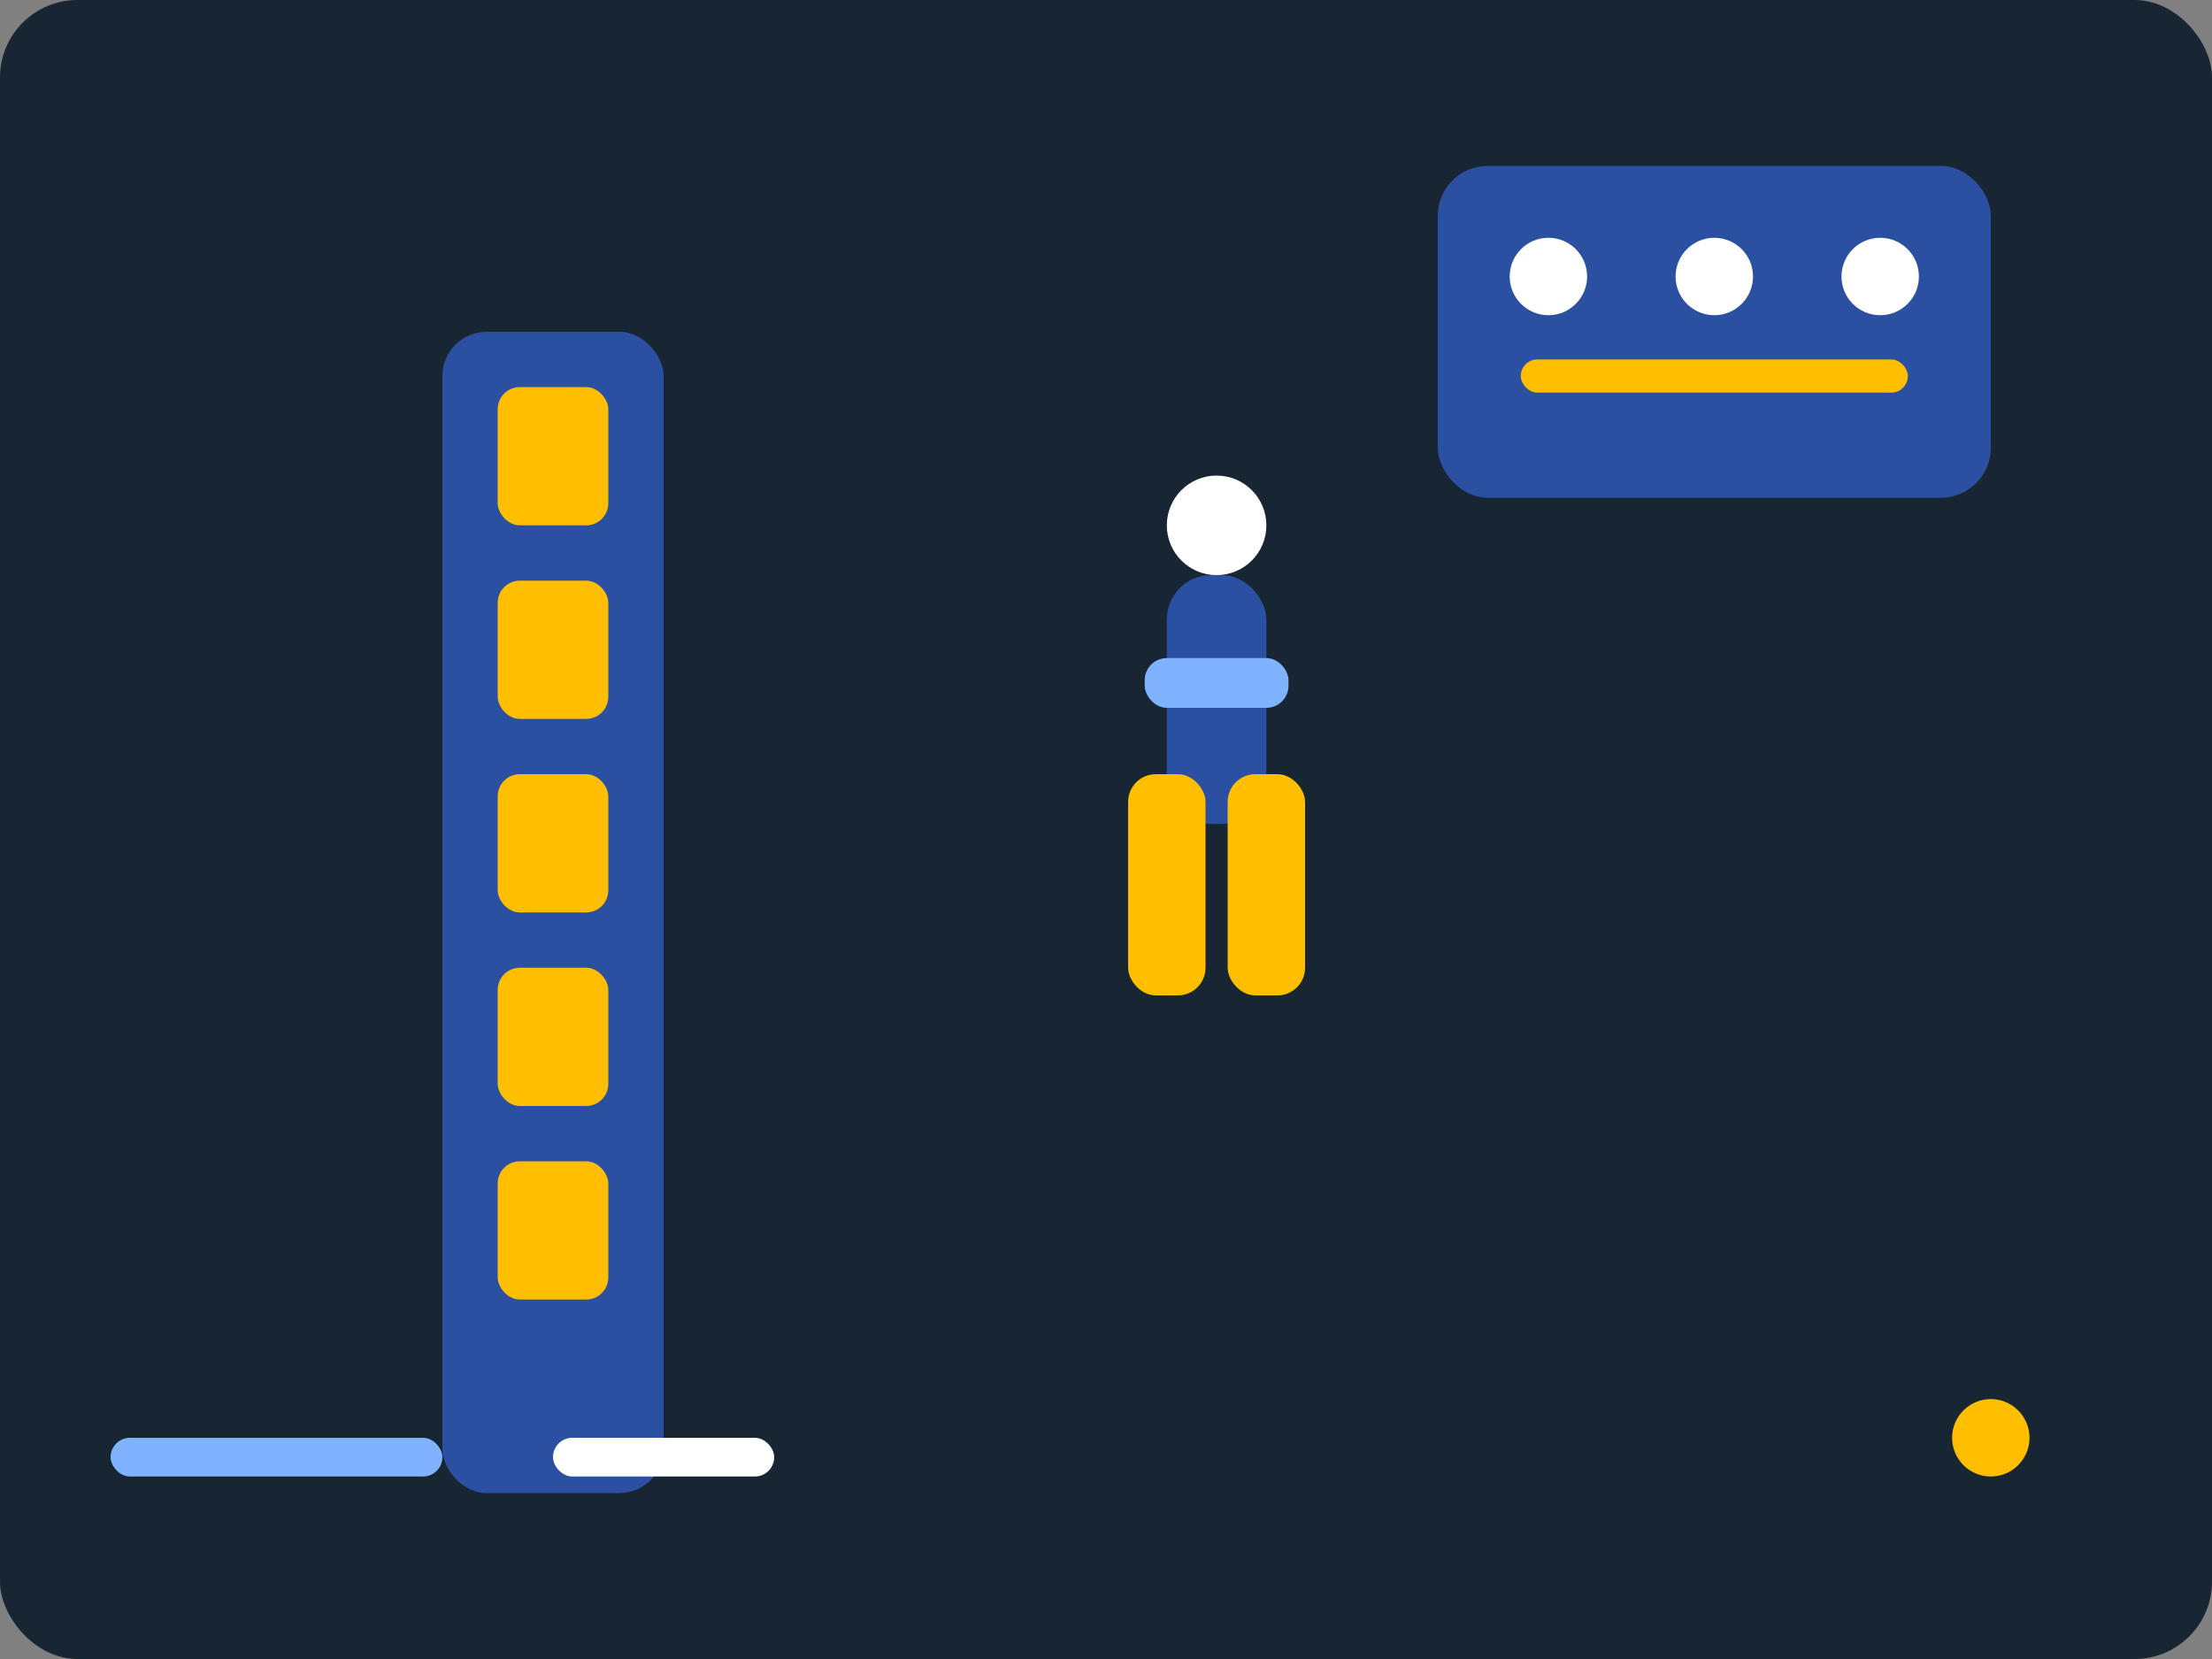 
              <svg xmlns='http://www.w3.org/2000/svg' viewBox='0 0 800 600'>
                <rect x="0" y="0" width="800" height="600" fill="#808080" stroke="none"/>
                <rect width='800' height='600' rx='28' fill='#182533'/>
                <g transform='translate(120,60)'>
                  <rect x='40' y='60' width='80' height='420' rx='16' fill='#2b50a1'/>
                  <rect x='60' y='80' width='40' height='50' rx='8' fill='#ffbf00'/>
                  <rect x='60' y='150' width='40' height='50' rx='8' fill='#ffbf00'/>
                  <rect x='60' y='220' width='40' height='50' rx='8' fill='#ffbf00'/>
                  <rect x='60' y='290' width='40' height='50' rx='8' fill='#ffbf00'/>
                  <rect x='60' y='360' width='40' height='50' rx='8' fill='#ffbf00'/>
                </g>
                <g transform='translate(320,160)'>
                  <circle cx='120' cy='30' r='18' fill='#ffffff'/>
                  <rect x='102' y='48' width='36' height='90' rx='16' fill='#2b50a1'/>
                  <rect x='88' y='120' width='28' height='80' rx='10' fill='#ffbf00'/>
                  <rect x='124' y='120' width='28' height='80' rx='10' fill='#ffbf00'/>
                  <rect x='94' y='78' width='52' height='18' rx='8' fill='#7fb3ff'/>
                </g>
                <g transform='translate(520,60)'>
                  <rect x='0' y='0' width='200' height='120' rx='18' fill='#2b50a1'/>
                  <circle cx='40' cy='40' r='14' fill='#ffffff'/>
                  <circle cx='100' cy='40' r='14' fill='#ffffff'/>
                  <circle cx='160' cy='40' r='14' fill='#ffffff'/>
                  <rect x='30' y='70' width='140' height='12' rx='6' fill='#ffbf00'/>
                </g>
                <circle cx='720' cy='520' r='14' fill='#ffbf00'/>
                <rect x='40' y='520' width='120' height='14' rx='7' fill='#7fb3ff'/>
                <rect x='200' y='520' width='80' height='14' rx='7' fill='#ffffffaa'/>
              </svg>